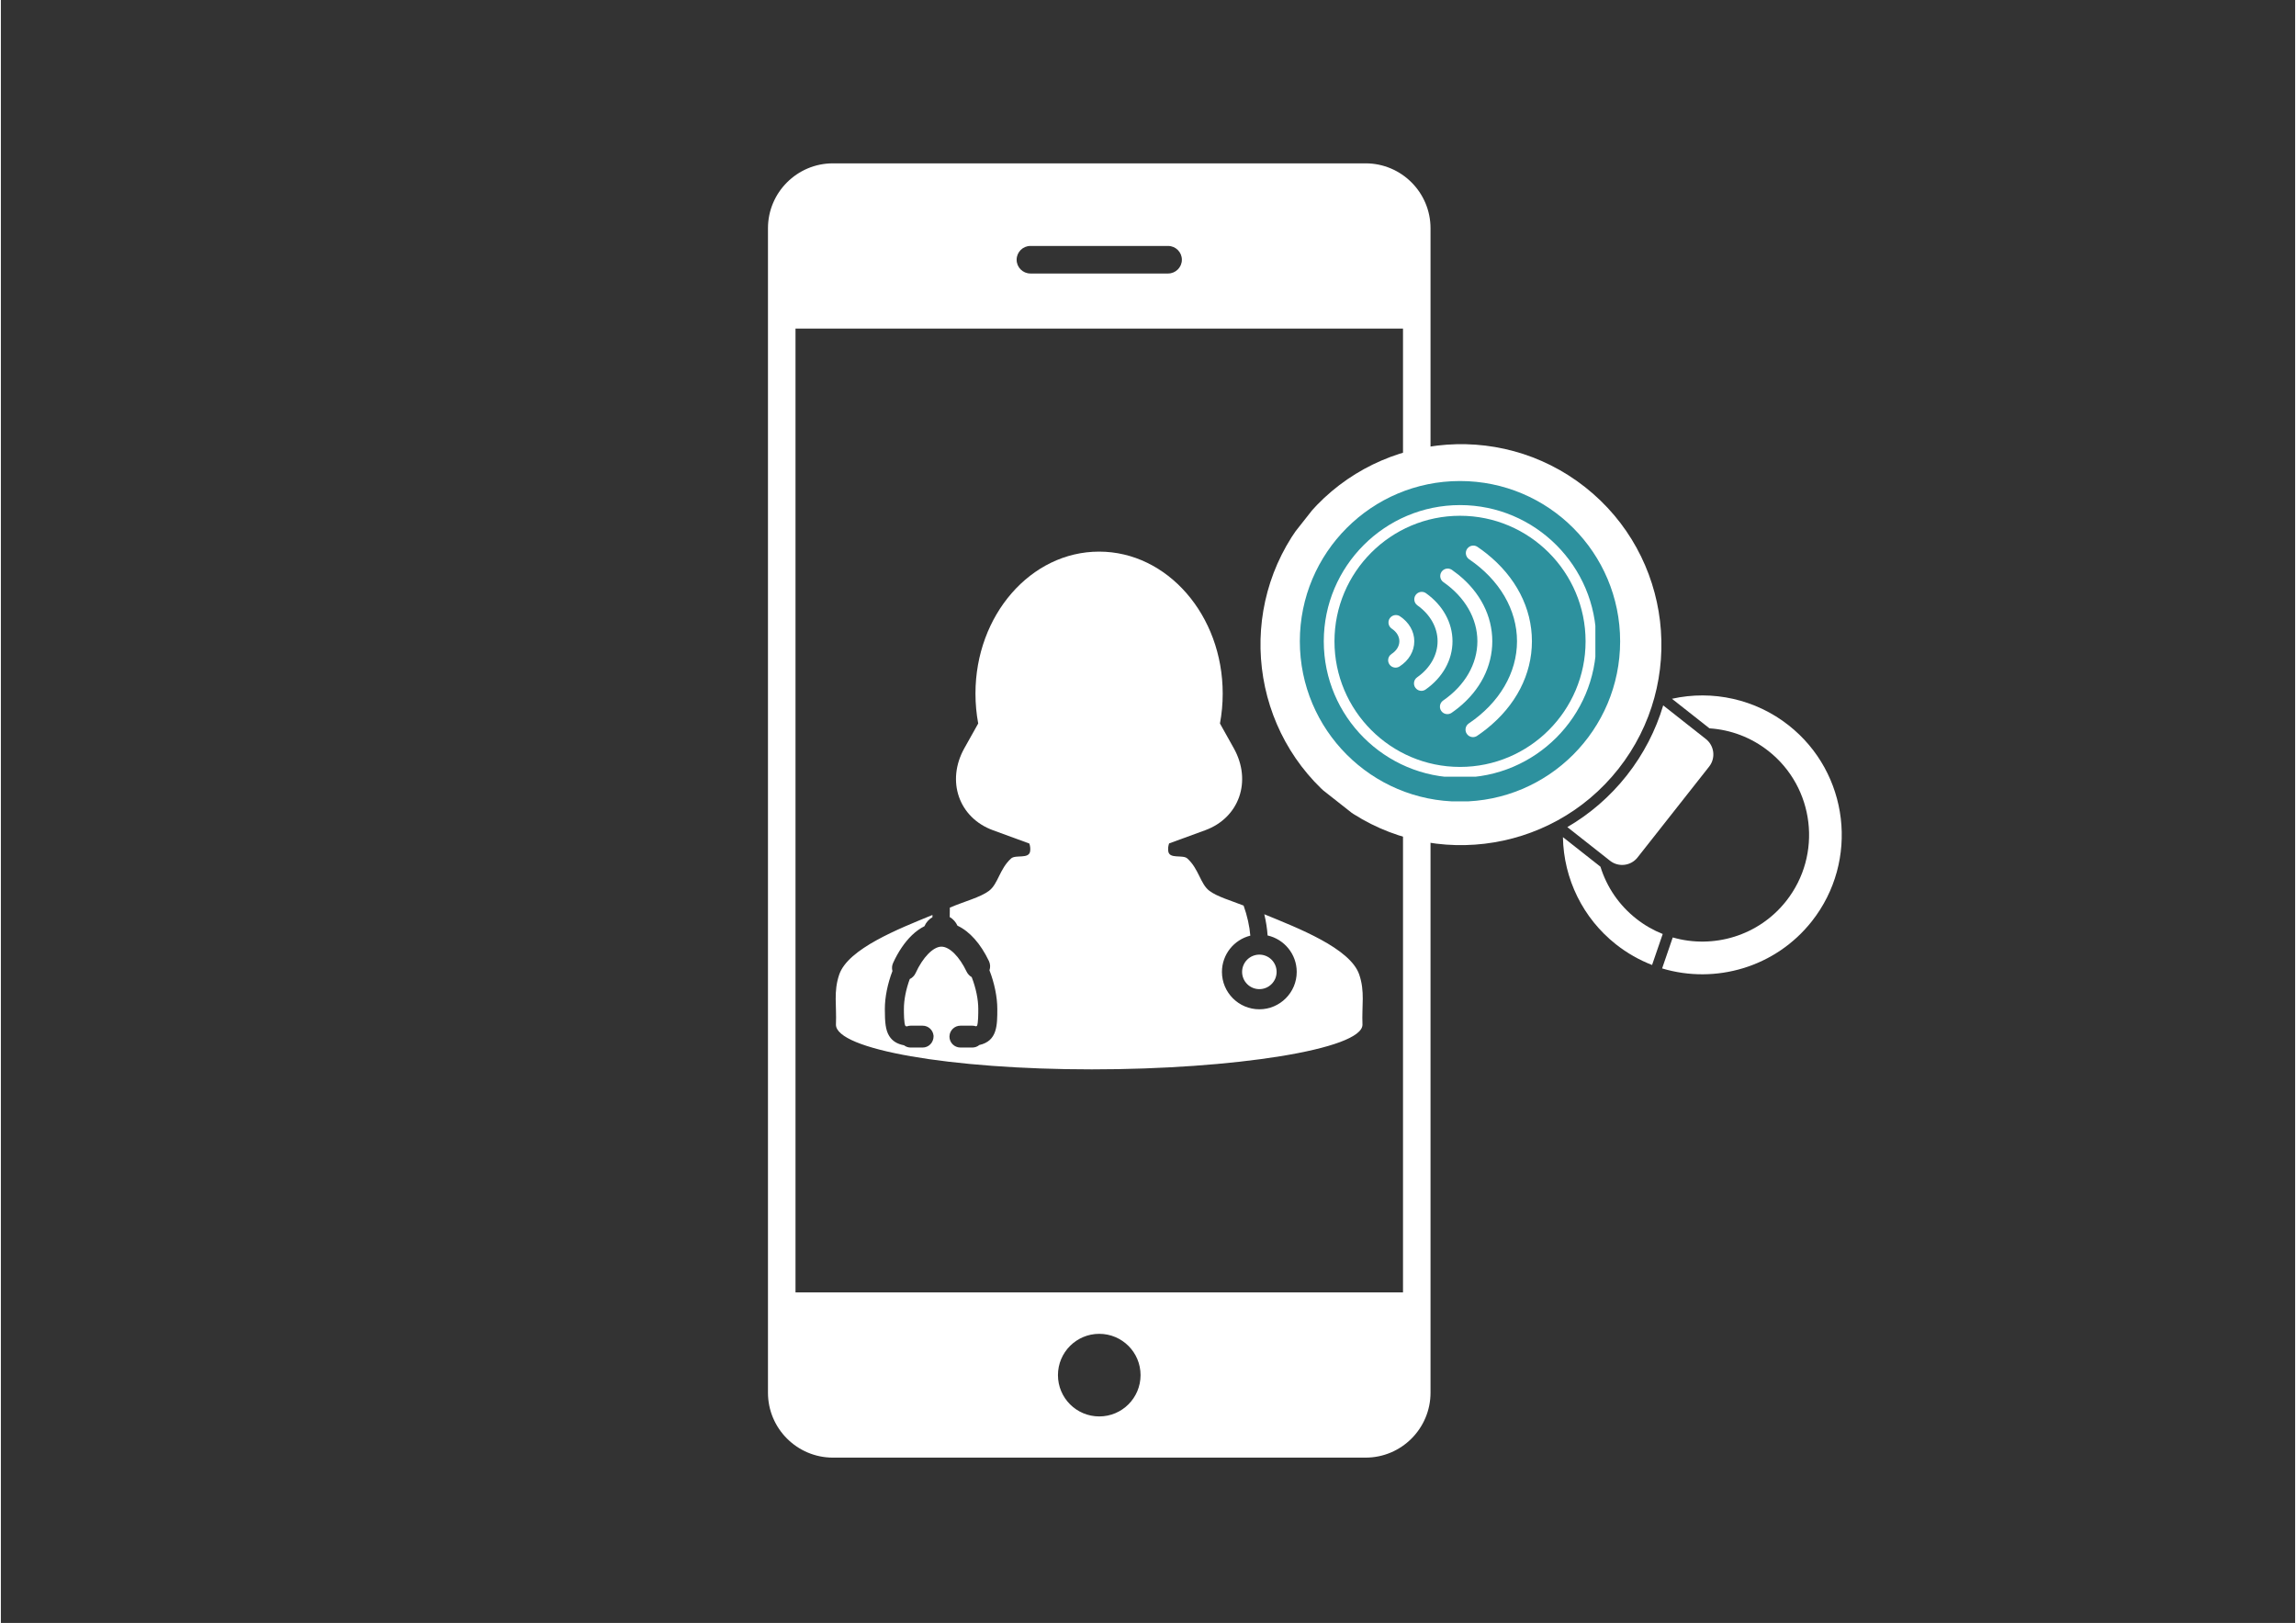 <svg xmlns="http://www.w3.org/2000/svg" xmlns:xlink="http://www.w3.org/1999/xlink" width="1122" zoomAndPan="magnify" viewBox="0 0 841.92 595.5" height="793" preserveAspectRatio="xMidYMid meet" version="1.0"><rect x="0" y="0" width="841.92" height="595.5" fill="#333333" stroke="none"/><defs><clipPath id="67d7acc2f3"><path d="M 281.707 59.477 L 525 59.477 L 525 535 L 281.707 535 Z M 281.707 59.477 " clip-rule="nonzero"/></clipPath><clipPath id="334ae37c84"><path d="M 609 255 L 676 255 L 676 358 L 609 358 Z M 609 255 " clip-rule="nonzero"/></clipPath><clipPath id="3c0d23e2d1"><path d="M 710.273 280.305 L 619.379 395.676 L 432.781 248.668 L 523.68 133.297 Z M 710.273 280.305 " clip-rule="nonzero"/></clipPath><clipPath id="081f34a433"><path d="M 710.273 280.305 L 619.379 395.676 L 432.781 248.668 L 523.68 133.297 Z M 710.273 280.305 " clip-rule="nonzero"/></clipPath><clipPath id="2677c506ed"><path d="M 530 268 L 555 268 L 555 289 L 530 289 Z M 530 268 " clip-rule="nonzero"/></clipPath><clipPath id="afac06b39a"><path d="M 710.273 280.305 L 619.379 395.676 L 432.781 248.668 L 523.68 133.297 Z M 710.273 280.305 " clip-rule="nonzero"/></clipPath><clipPath id="9711f7d0cd"><path d="M 710.273 280.305 L 619.379 395.676 L 432.781 248.668 L 523.68 133.297 Z M 710.273 280.305 " clip-rule="nonzero"/></clipPath><clipPath id="49c32beab1"><path d="M 573 307 L 610 307 L 610 355 L 573 355 Z M 573 307 " clip-rule="nonzero"/></clipPath><clipPath id="11bafc859d"><path d="M 710.273 280.305 L 619.379 395.676 L 432.781 248.668 L 523.68 133.297 Z M 710.273 280.305 " clip-rule="nonzero"/></clipPath><clipPath id="2b6f87e654"><path d="M 710.273 280.305 L 619.379 395.676 L 432.781 248.668 L 523.68 133.297 Z M 710.273 280.305 " clip-rule="nonzero"/></clipPath><clipPath id="f9090a6664"><path d="M 574 258 L 629 258 L 629 318 L 574 318 Z M 574 258 " clip-rule="nonzero"/></clipPath><clipPath id="9021228303"><path d="M 710.273 280.305 L 619.379 395.676 L 432.781 248.668 L 523.68 133.297 Z M 710.273 280.305 " clip-rule="nonzero"/></clipPath><clipPath id="04a00aac9f"><path d="M 710.273 280.305 L 619.379 395.676 L 432.781 248.668 L 523.68 133.297 Z M 710.273 280.305 " clip-rule="nonzero"/></clipPath><clipPath id="eddcfe4040"><path d="M 484 184 L 587 184 L 587 289 L 484 289 Z M 484 184 " clip-rule="nonzero"/></clipPath><clipPath id="60e9d3398b"><path d="M 710.273 280.305 L 619.379 395.676 L 432.781 248.668 L 523.68 133.297 Z M 710.273 280.305 " clip-rule="nonzero"/></clipPath><clipPath id="35bb22b8c0"><path d="M 710.273 280.305 L 619.379 395.676 L 432.781 248.668 L 523.68 133.297 Z M 710.273 280.305 " clip-rule="nonzero"/></clipPath><clipPath id="e16ce19404"><path d="M 462 162 L 610 162 L 610 311 L 462 311 Z M 462 162 " clip-rule="nonzero"/></clipPath><clipPath id="9b1dc1b965"><path d="M 710.273 280.305 L 619.379 395.676 L 432.781 248.668 L 523.68 133.297 Z M 710.273 280.305 " clip-rule="nonzero"/></clipPath><clipPath id="ffdaf6d84a"><path d="M 710.273 280.305 L 619.379 395.676 L 432.781 248.668 L 523.68 133.297 Z M 710.273 280.305 " clip-rule="nonzero"/></clipPath><clipPath id="8db82c8de8"><path d="M 483 211 L 520 211 L 520 282 L 483 282 Z M 483 211 " clip-rule="nonzero"/></clipPath><clipPath id="986129d1fc"><path d="M 710.273 280.305 L 619.379 395.676 L 432.781 248.668 L 523.68 133.297 Z M 710.273 280.305 " clip-rule="nonzero"/></clipPath><clipPath id="8f4c8083bf"><path d="M 710.273 280.305 L 619.379 395.676 L 432.781 248.668 L 523.68 133.297 Z M 710.273 280.305 " clip-rule="nonzero"/></clipPath><clipPath id="96125bb774"><path d="M 539 187 L 589 187 L 589 246 L 539 246 Z M 539 187 " clip-rule="nonzero"/></clipPath><clipPath id="cb1fdf507e"><path d="M 710.273 280.305 L 619.379 395.676 L 432.781 248.668 L 523.68 133.297 Z M 710.273 280.305 " clip-rule="nonzero"/></clipPath><clipPath id="e542fc3f62"><path d="M 710.273 280.305 L 619.379 395.676 L 432.781 248.668 L 523.68 133.297 Z M 710.273 280.305 " clip-rule="nonzero"/></clipPath><clipPath id="21b4178d14"><path d="M 476.68 176.5 L 594.219 176.5 L 594.219 294.5 L 476.68 294.5 Z M 476.68 176.5 " clip-rule="nonzero"/></clipPath><clipPath id="117b199809"><path d="M 535.449 176.5 C 502.992 176.5 476.68 202.832 476.68 235.309 C 476.68 267.789 502.992 294.121 535.449 294.121 C 567.906 294.121 594.219 267.789 594.219 235.309 C 594.219 202.832 567.906 176.5 535.449 176.5 Z M 535.449 176.5 " clip-rule="nonzero"/></clipPath><clipPath id="a07f500532"><path d="M 485.465 185.324 L 585.129 185.324 L 585.129 284.992 L 485.465 284.992 Z M 485.465 185.324 " clip-rule="nonzero"/></clipPath></defs><path fill="#ffffff" d="M 498.473 357.582 C 495.172 347.926 476.004 340.539 463.637 335.465 C 464.273 338.133 464.684 340.758 464.848 343.246 C 470.957 344.633 475.535 350.094 475.535 356.617 C 475.535 364.184 469.383 370.336 461.816 370.336 C 454.246 370.336 448.094 364.184 448.094 356.617 C 448.094 350.188 452.539 344.801 458.508 343.312 C 458.227 339.832 457.371 336.004 456.043 332.281 C 451.23 330.395 446.281 328.988 443.477 326.855 C 440.137 324.324 439.652 318.852 435.398 315 C 433.711 313.469 428.781 315.348 428.391 312.301 C 428.262 311.289 428.391 310.359 428.703 309.473 L 441.926 304.645 C 454.48 300.059 459.18 286.574 452.426 274.516 L 447.367 265.469 C 448.027 261.922 448.375 258.258 448.375 254.496 C 448.375 225.73 428.059 202.406 403.012 202.406 C 377.949 202.406 357.645 225.73 357.645 254.496 C 357.645 258.258 357.992 261.922 358.652 265.469 L 353.582 274.516 C 346.832 286.574 351.527 300.059 364.09 304.645 L 377.414 309.516 C 377.715 310.383 377.848 311.305 377.715 312.301 C 377.324 315.348 372.398 313.473 370.715 315 C 366.461 318.852 365.969 324.324 362.629 326.859 C 359.465 329.262 353.59 330.738 348.242 333.027 C 348.219 334.152 348.199 335.309 348.199 336.496 C 349.434 337.203 350.43 338.312 351.043 339.656 C 355.547 341.781 359.531 346.262 362.586 352.637 C 363.094 353.715 363.164 354.926 362.781 356.035 C 364.617 360.742 365.66 365.883 365.66 370.203 C 365.66 376.25 365.66 381.969 359.062 383.445 C 358.352 384.039 357.453 384.367 356.52 384.367 L 352.109 384.367 C 349.902 384.367 348.098 382.566 348.098 380.355 L 348.109 380.203 C 348.191 378.07 349.977 376.352 352.109 376.352 L 356.52 376.352 C 356.973 376.352 357.41 376.43 357.84 376.578 C 358.109 376.496 358.188 376.441 358.188 376.441 C 358.676 375.57 358.676 371.945 358.676 370.207 C 358.676 366.699 357.797 362.461 356.262 358.527 C 355.465 358.07 354.82 357.387 354.414 356.559 C 351.742 350.957 348.113 347.352 345.16 347.352 C 342.141 347.352 338.324 351.254 335.668 357.07 C 335.234 358.016 334.469 358.785 333.535 359.242 C 332.141 363.016 331.383 366.891 331.383 370.207 C 331.383 371.664 331.383 375.547 331.938 376.457 C 331.941 376.457 332.062 376.535 332.41 376.621 C 332.875 376.445 333.359 376.352 333.852 376.352 L 338.262 376.352 C 340.324 376.352 342.039 377.918 342.25 379.953 L 342.273 380.207 C 342.273 382.57 340.473 384.371 338.262 384.371 L 333.852 384.371 C 332.977 384.371 332.125 384.082 331.43 383.547 C 328.902 383.074 327.133 381.961 326.004 380.145 C 324.637 377.961 324.391 375.082 324.391 370.207 C 324.391 365.922 325.383 361.004 327.172 356.301 C 326.902 355.297 326.996 354.242 327.434 353.297 C 329.301 349.211 331.684 345.707 334.305 343.176 C 335.746 341.781 337.301 340.664 338.922 339.852 C 339.527 338.434 340.578 337.277 341.859 336.539 C 341.859 336.27 341.859 336 341.859 335.73 C 329.48 340.797 310.891 348.098 307.648 357.598 C 305.5 363.887 306.75 368.961 306.445 375.93 L 306.449 375.93 L 306.445 375.977 C 306.445 385.035 348.492 392.379 400.359 392.379 C 452.227 392.379 499.664 385.031 499.664 375.977 L 499.652 375.945 L 499.664 375.93 C 499.379 368.953 500.625 363.875 498.473 357.582 Z M 498.473 357.582 " fill-opacity="1" fill-rule="nonzero"/><path fill="#ffffff" d="M 468.156 356.609 C 468.156 357.027 468.117 357.438 468.035 357.844 C 467.953 358.254 467.836 358.648 467.676 359.035 C 467.516 359.418 467.32 359.781 467.09 360.129 C 466.859 360.473 466.598 360.793 466.301 361.086 C 466.008 361.383 465.688 361.645 465.344 361.875 C 464.996 362.105 464.633 362.301 464.25 362.461 C 463.863 362.621 463.469 362.738 463.059 362.82 C 462.652 362.902 462.242 362.941 461.824 362.941 C 461.41 362.941 460.996 362.902 460.59 362.82 C 460.184 362.738 459.785 362.621 459.402 362.461 C 459.02 362.301 458.652 362.105 458.309 361.875 C 457.961 361.645 457.641 361.383 457.348 361.086 C 457.055 360.793 456.793 360.473 456.559 360.129 C 456.328 359.781 456.133 359.418 455.977 359.035 C 455.816 358.648 455.695 358.254 455.613 357.844 C 455.535 357.438 455.492 357.027 455.492 356.609 C 455.492 356.195 455.535 355.781 455.613 355.375 C 455.695 354.969 455.816 354.57 455.977 354.188 C 456.133 353.805 456.328 353.438 456.559 353.094 C 456.793 352.746 457.055 352.426 457.348 352.133 C 457.641 351.84 457.961 351.578 458.309 351.344 C 458.652 351.113 459.02 350.918 459.402 350.762 C 459.785 350.602 460.184 350.48 460.59 350.398 C 460.996 350.32 461.41 350.277 461.824 350.277 C 462.242 350.277 462.652 350.32 463.059 350.398 C 463.469 350.48 463.863 350.602 464.25 350.762 C 464.633 350.918 464.996 351.113 465.344 351.344 C 465.688 351.578 466.008 351.84 466.301 352.133 C 466.598 352.426 466.859 352.746 467.09 353.094 C 467.32 353.438 467.516 353.805 467.676 354.188 C 467.836 354.57 467.953 354.969 468.035 355.375 C 468.117 355.781 468.156 356.195 468.156 356.609 Z M 468.156 356.609 " fill-opacity="1" fill-rule="nonzero"/><g clip-path="url(#67d7acc2f3)"><path fill="#ffffff" d="M 500.828 59.938 L 305.324 59.938 C 292.191 59.938 281.5 70.621 281.5 83.754 L 281.5 511.02 C 281.5 524.148 292.188 534.84 305.324 534.84 L 500.828 534.84 C 513.957 534.84 524.637 524.152 524.637 511.02 L 524.637 83.754 C 524.637 70.621 513.965 59.938 500.828 59.938 Z M 291.605 474.215 L 291.605 120.566 L 514.539 120.566 L 514.539 474.211 L 291.605 474.211 Z M 418.23 504.566 C 418.23 512.945 411.449 519.727 403.07 519.727 C 394.699 519.727 387.914 512.945 387.914 504.566 C 387.914 496.199 394.699 489.418 403.07 489.418 C 411.449 489.418 418.23 496.199 418.23 504.566 Z M 372.754 95.305 C 372.754 92.516 375.02 90.246 377.812 90.246 L 428.328 90.246 C 431.121 90.246 433.391 92.516 433.391 95.305 C 433.391 98.086 431.121 100.355 428.328 100.355 L 377.812 100.355 C 375.02 100.355 372.754 98.086 372.754 95.305 Z M 372.754 95.305 " fill-opacity="1" fill-rule="nonzero"/></g><g clip-path="url(#334ae37c84)"><g clip-path="url(#3c0d23e2d1)"><g clip-path="url(#081f34a433)"><path fill="#ffffff" d="M 613.23 256.398 L 627 267.246 C 634.91 267.766 642.383 270.625 648.641 275.559 C 665.613 288.93 668.543 313.613 655.172 330.586 C 645.031 343.457 628.383 348.242 613.527 343.973 L 609.625 355.34 C 629.172 361.203 651.219 354.984 664.594 338.008 C 682.055 315.84 678.23 283.602 656.062 266.137 C 643.945 256.586 628.184 253.066 613.23 256.398 Z M 613.23 256.398 " fill-opacity="1" fill-rule="nonzero"/></g></g></g><g clip-path="url(#2677c506ed)"><g clip-path="url(#afac06b39a)"><g clip-path="url(#9711f7d0cd)"><path fill="#ffffff" d="M 549.91 268.383 C 545.289 266.832 536.152 278.586 530.266 288.625 C 537.984 289.434 545.812 288.527 553.141 285.969 C 554.238 280.871 555.332 270.199 549.91 268.383 Z M 549.91 268.383 " fill-opacity="1" fill-rule="nonzero"/></g></g></g><g clip-path="url(#49c32beab1)"><g clip-path="url(#11bafc859d)"><g clip-path="url(#2b6f87e654)"><path fill="#ffffff" d="M 600.145 337.113 C 593.883 332.184 589.352 325.59 586.996 318.02 L 573.227 307.172 C 573.488 322.488 580.602 336.988 592.723 346.535 C 596.836 349.777 601.297 352.281 605.941 354.074 L 609.844 342.711 C 606.441 341.352 603.168 339.496 600.145 337.113 Z M 600.145 337.113 " fill-opacity="1" fill-rule="nonzero"/></g></g></g><g clip-path="url(#f9090a6664)"><g clip-path="url(#9021228303)"><g clip-path="url(#04a00aac9f)"><path fill="#ffffff" d="M 626.891 281.27 C 629.344 278.156 628.805 273.629 625.691 271.176 L 610.023 258.828 C 607.312 267.902 602.879 276.621 596.676 284.5 C 590.469 292.375 583.027 298.727 574.84 303.484 L 590.512 315.832 C 593.625 318.285 598.152 317.746 600.605 314.633 Z M 626.891 281.27 " fill-opacity="1" fill-rule="nonzero"/></g></g></g><g clip-path="url(#eddcfe4040)"><g clip-path="url(#60e9d3398b)"><g clip-path="url(#35bb22b8c0)"><path fill="#ffffff" d="M 512.375 207.918 C 515.742 207.848 518.57 209.043 520.559 211.383 C 526.305 218.145 522.48 227.215 519.41 234.508 C 517.945 237.984 516.559 241.273 516.547 243.48 C 516.535 246.379 517.938 249.379 519.426 252.559 C 521.441 256.875 523.727 261.766 522.93 267.523 C 521.938 274.699 516.406 280.82 513.211 283.816 C 517.367 285.805 521.707 287.199 526.125 288.023 C 528.402 283.875 531.422 279.422 535.008 274.734 C 541.488 266.508 546.773 263.223 551.148 264.688 C 558.871 267.277 558.293 278.383 557.395 284.27 C 564.824 280.926 571.578 275.797 576.961 268.965 C 581.848 262.758 585.105 255.781 586.797 248.551 C 584.742 248.453 582.707 248.648 580.723 248.84 C 575.84 249.309 570.793 249.793 567.062 245.25 C 564.441 242.055 564.113 237.352 563.801 232.805 C 563.465 227.965 563.148 223.395 560.328 221.172 C 557.785 219.172 554.066 219.344 550.129 219.523 C 545.348 219.746 540.406 219.973 537.395 215.984 C 533.047 210.23 537.77 199.762 544.496 191.223 C 545.988 189.324 547.582 187.527 549.199 185.895 C 529.625 180.746 507.953 187.234 494.648 204.117 C 489.73 210.363 486.465 217.391 484.781 224.668 C 493.016 215.957 504.137 208.094 512.375 207.918 Z M 512.375 207.918 " fill-opacity="1" fill-rule="nonzero"/></g></g></g><g clip-path="url(#e16ce19404)"><g clip-path="url(#9b1dc1b965)"><g clip-path="url(#ffdaf6d84a)"><path fill="#ffffff" d="M 593.613 282.09 C 618.73 250.211 613.227 203.848 581.352 178.73 C 549.473 153.617 503.109 159.121 477.992 190.996 C 452.879 222.875 458.383 269.238 490.258 294.352 C 522.137 319.465 568.5 313.965 593.613 282.09 Z M 491.59 201.707 C 510.797 177.328 546.258 173.121 570.637 192.328 C 595.02 211.535 599.227 246.996 580.02 271.375 C 560.812 295.758 525.352 299.965 500.973 280.758 C 476.59 261.551 472.383 226.09 491.59 201.707 Z M 491.59 201.707 " fill-opacity="1" fill-rule="nonzero"/></g></g></g><g clip-path="url(#8db82c8de8)"><g clip-path="url(#986129d1fc)"><g clip-path="url(#8f4c8083bf)"><path fill="#ffffff" d="M 509.543 281.879 C 511.965 279.754 518.137 273.75 519.074 266.988 C 519.711 262.371 517.773 258.223 515.895 254.211 C 514.293 250.781 512.633 247.234 512.656 243.461 C 512.672 240.477 514.203 236.844 515.82 232.996 C 518.617 226.359 521.785 218.84 517.59 213.906 C 516.355 212.449 514.676 211.766 512.457 211.812 C 504.203 211.988 491.445 222.094 483.637 231.918 C 482.152 248.938 488.988 266.359 503.383 277.699 C 505.363 279.258 507.422 280.648 509.543 281.879 Z M 509.543 281.879 " fill-opacity="1" fill-rule="nonzero"/></g></g></g><g clip-path="url(#96125bb774)"><g clip-path="url(#cb1fdf507e)"><g clip-path="url(#e542fc3f62)"><path fill="#ffffff" d="M 540.5 213.641 C 542.277 215.992 545.832 215.824 549.949 215.637 C 554.215 215.438 559.055 215.215 562.738 218.113 C 566.914 221.406 567.305 227.062 567.684 232.535 C 567.969 236.656 568.238 240.547 570.07 242.777 C 572.375 245.582 575.328 245.445 580.348 244.965 C 582.555 244.75 584.996 244.523 587.543 244.703 C 590.367 226.598 583.617 207.512 568.227 195.387 C 563.645 191.777 558.645 189.059 553.434 187.203 C 543.559 196.398 537.195 209.266 540.5 213.641 Z M 540.5 213.641 " fill-opacity="1" fill-rule="nonzero"/></g></g></g><g clip-path="url(#21b4178d14)"><g clip-path="url(#117b199809)"><path fill="#2d919e" d="M 476.68 176.5 L 594.219 176.5 L 594.219 294.039 L 476.68 294.039 Z M 476.68 176.5 " fill-opacity="1" fill-rule="nonzero"/></g></g><g clip-path="url(#a07f500532)"><path fill="#ffffff" d="M 535.465 189.25 C 510.059 189.25 489.391 209.922 489.391 235.324 C 489.391 260.734 510.059 281.406 535.465 281.406 C 560.871 281.406 581.539 260.734 581.539 235.324 C 581.539 209.922 560.871 189.25 535.465 189.25 Z M 535.465 285.328 C 507.895 285.328 485.465 262.895 485.465 235.324 C 485.465 207.758 507.895 185.328 535.465 185.328 C 563.035 185.328 585.465 207.758 585.465 235.324 C 585.465 262.895 563.035 285.328 535.465 285.328 " fill-opacity="1" fill-rule="nonzero"/></g><path fill="#ffffff" d="M 530.816 262.031 C 530.148 262.031 529.5 261.789 529 261.344 C 528.367 260.773 528.031 259.965 528.09 259.125 C 528.145 258.273 528.578 257.516 529.281 257.031 C 537.262 251.539 541.836 243.613 541.836 235.289 C 541.836 226.996 537.293 219.094 529.371 213.605 C 528.684 213.129 528.258 212.375 528.203 211.539 C 528.152 210.691 528.48 209.887 529.105 209.32 C 529.613 208.871 530.262 208.621 530.934 208.621 C 531.496 208.621 532.039 208.797 532.512 209.117 C 533.309 209.676 534.086 210.254 534.82 210.844 C 542.871 217.336 547.305 226.016 547.305 235.289 C 547.305 244.559 542.871 253.242 534.82 259.73 C 534.039 260.355 533.223 260.965 532.387 261.543 C 531.922 261.859 531.379 262.031 530.816 262.031 " fill-opacity="1" fill-rule="nonzero"/><path fill="#ffffff" d="M 511.809 244.969 C 511.133 244.969 510.484 244.723 509.984 244.273 C 509.348 243.703 509.023 242.891 509.086 242.035 C 509.16 241.18 509.613 240.418 510.344 239.949 C 512.16 238.777 513.203 237.078 513.203 235.289 C 513.203 233.531 512.195 231.855 510.434 230.688 C 509.719 230.211 509.27 229.449 509.211 228.594 C 509.145 227.754 509.473 226.945 510.105 226.379 C 510.605 225.93 511.254 225.68 511.926 225.68 C 512.465 225.68 512.988 225.836 513.438 226.137 C 516.766 228.352 518.68 231.688 518.68 235.289 C 518.68 238.945 516.715 242.316 513.289 244.531 C 512.848 244.82 512.332 244.969 511.809 244.969 " fill-opacity="1" fill-rule="nonzero"/><path fill="#ffffff" d="M 521.289 253.488 C 520.617 253.488 519.969 253.238 519.469 252.785 C 518.844 252.227 518.516 251.43 518.57 250.594 C 518.613 249.762 519.039 249.004 519.723 248.527 C 524.492 245.18 527.23 240.355 527.23 235.289 C 527.23 230.262 524.531 225.461 519.824 222.121 C 519.145 221.637 518.73 220.887 518.684 220.055 C 518.637 219.223 518.965 218.43 519.582 217.875 C 520.086 217.418 520.738 217.168 521.402 217.168 C 521.973 217.168 522.52 217.344 522.988 217.68 C 529.16 222.07 532.703 228.492 532.703 235.289 C 532.703 242.137 529.109 248.59 522.855 252.984 C 522.391 253.312 521.848 253.488 521.289 253.488 " fill-opacity="1" fill-rule="nonzero"/><path fill="#ffffff" d="M 540.219 270.469 C 539.543 270.469 538.891 270.219 538.383 269.762 C 537.754 269.195 537.426 268.383 537.48 267.539 C 537.539 266.688 537.98 265.922 538.695 265.441 C 549.934 257.863 556.375 246.871 556.375 235.289 C 556.375 223.746 549.973 212.785 538.805 205.211 C 538.102 204.73 537.66 203.961 537.598 203.113 C 537.543 202.27 537.871 201.457 538.504 200.895 C 539.008 200.438 539.66 200.188 540.336 200.188 C 540.883 200.188 541.414 200.355 541.867 200.66 C 543.023 201.445 544.148 202.27 545.203 203.113 C 555.938 211.664 561.848 223.09 561.848 235.289 C 561.848 247.48 555.938 258.906 545.203 267.457 C 544.105 268.336 542.938 269.191 541.738 270 C 541.289 270.309 540.762 270.469 540.219 270.469 " fill-opacity="1" fill-rule="nonzero"/></svg>